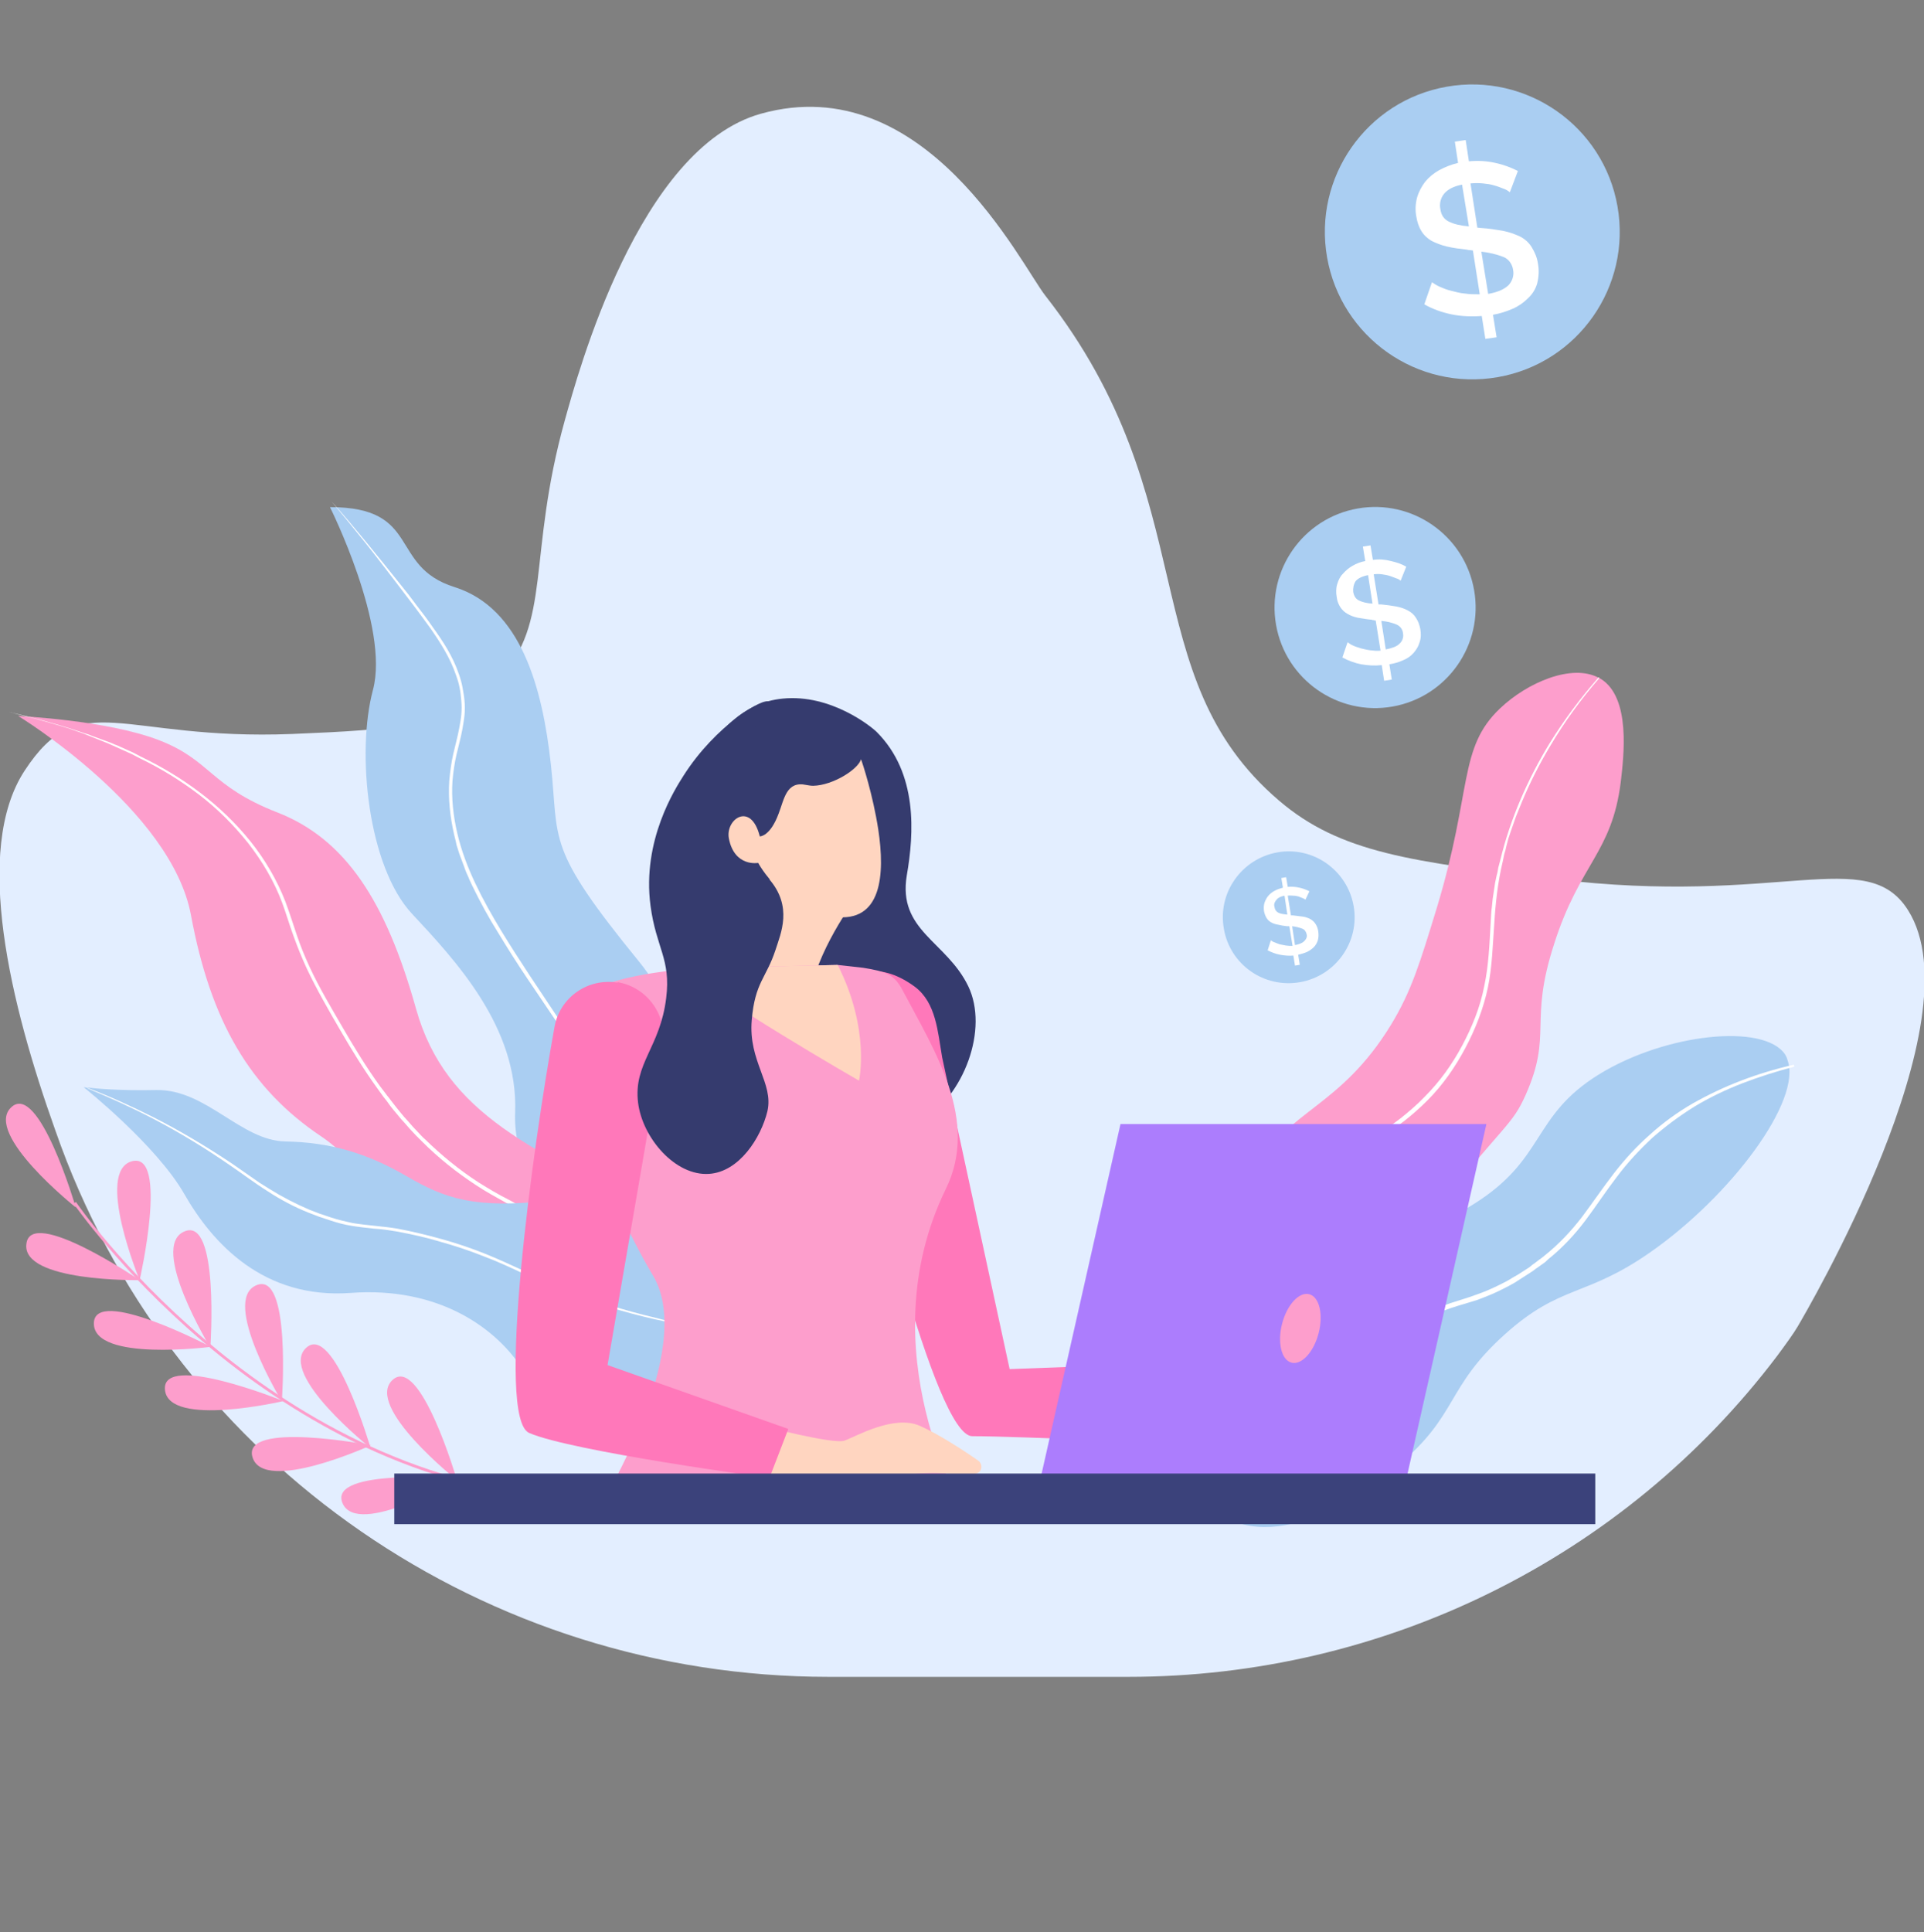 <?xml version="1.0" encoding="utf-8"?>
<!-- Generator: Adobe Illustrator 18.0.0, SVG Export Plug-In . SVG Version: 6.00 Build 0)  -->
<!DOCTYPE svg PUBLIC "-//W3C//DTD SVG 1.1//EN" "http://www.w3.org/Graphics/SVG/1.1/DTD/svg11.dtd">
<svg version="1.1" id="Layer_1" xmlns="http://www.w3.org/2000/svg" xmlns:xlink="http://www.w3.org/1999/xlink" x="0px" y="0px"
	 width="479px" height="481px" viewBox="0 0 479 481" style="enable-background:new 0 0 479 481;" xml:space="preserve">
<rect x="0" y="0" width="479" height="481" fill="#808080" stroke="none"/>
<style type="text/css">
	.st0{fill:#E3EEFF;}
	.st1{fill:#FD9ECC;}
	.st2{fill:#FFFFFF;}
	.st3{fill:#AACEF2;}
	.st4{fill:#353B6E;}
	.st5{fill:#FFD5C0;}
	.st6{fill:#FF78BA;}
	.st7{fill:#AC7DFD;}
	.st8{fill:#3B427B;}
</style>
<g id="Customer_service_" transform="translate(14580.851 -450.297)">
	<g id="Background_2_">
		<path id="Path_138" class="st0" d="M-14133.3,780.5c-1,1.7-2.8,4.2-5.1,7.3c-38.2,50.5-98.1,79.9-161.5,79.9h-74.7
			c-85,0-161.6-52.5-191.1-132.2c-0.5-1.3-0.9-2.6-1.4-3.9c-11.1-31.1-20.6-69.7-7.6-89.5c13.9-21.2,24-7.4,66.6-9.1
			c26.2-1.1,40.2-1.9,51.4-13.7c13.4-14,7-30.4,16.5-64.5c3.2-11.4,18.3-67.7,48.8-76.2c40.9-11.4,64.7,37.5,70.8,45.3
			c40.1,51.2,21.6,94.5,58.2,125.7c15.2,13,33,15.2,68.5,19.5c56.1,6.9,77.8-8.6,88.1,7.8
			C-14088.5,704.4-14131.2,776.9-14133.3,780.5z"/>
	</g>
	<g id="Plant_2_" transform="translate(142.817 1406.45)">
		<g id="Group_100" transform="translate(67.837 98.639)">
			<path id="Path_139" class="st1" d="M-14654.9-681.9c-16.6-1.5-33.1-6.4-49.1-14.3c-12.8-6.4-25.4-14.7-37.3-24.9
				c-20.3-17.3-31.8-34-31.9-34.1l0.6-0.4c0.1,0.2,11.6,16.8,31.8,34c18.6,15.9,48.6,35.5,85.9,39V-681.9z"/>
		</g>
		<path id="Path_140" class="st1" d="M-14704.8-655.6c0,0-23-18.3-16.1-24.9S-14704.8-655.6-14704.8-655.6z"/>
		<path id="Path_141" class="st1" d="M-14688.9-637.5c0,0-29.4,0.5-28.2-9C-14716.1-656-14688.9-637.5-14688.9-637.5z"/>
		<path id="Path_142" class="st1" d="M-14671.2-620.9c0,0-29.1,3.8-29.1-5.8C-14700.3-636.2-14671.2-620.9-14671.2-620.9z"/>
		<path id="Path_143" class="st1" d="M-14671.3-620.7c0,0-15.3-25.1-6.5-28.9C-14669-653.5-14671.3-620.7-14671.3-620.7z"/>
		<path id="Path_144" class="st1" d="M-14653.1-607.4c0,0-28.6,6.7-29.5-2.8S-14653.1-607.4-14653.1-607.4z"/>
		<path id="Path_145" class="st1" d="M-14653.5-607.3c0,0-15.2-25.1-6.4-28.9C-14651.1-640.1-14653.5-607.3-14653.5-607.3z"/>
		<path id="Path_146" class="st1" d="M-14631.4-595.7c0,0-23-18.3-16.1-24.9C-14640.6-627.2-14631.4-595.7-14631.4-595.7z"/>
		<path id="Path_147" class="st1" d="M-14631.3-596.4c0,0-26.7,12.2-29.5,3C-14663.6-602.6-14631.3-596.4-14631.3-596.4z"/>
		<path id="Path_148" class="st1" d="M-14609.9-587.7c0,0-23-18.3-16.1-24.9S-14609.9-587.7-14609.9-587.7z"/>
		<path id="Path_149" class="st1" d="M-14609.4-588.1c0,0-25.3,14.9-29,6.1C-14642.1-590.8-14609.4-588.1-14609.4-588.1z"/>
		<path id="Path_150" class="st1" d="M-14688.9-637.5c0,0-11.2-27.1-1.9-29.6C-14681.6-669.5-14688.9-637.5-14688.9-637.5z"/>
	</g>
	<g id="Plants_1_" transform="translate(1302.966 972.87)">
		<path id="Path_151" class="st1" d="M-15537.5-267.5c-12.7,20.8-25.9,21.2-34,36.3c-8.3,15.4,8.7,28.4-0.1,46.5
			c-1.8,3.8-3.8,6.1-4.7,11.1c-1.7,9,1.8,17.5,5.6,23.7c0.4,0.7,1.1,1.2,1.8,1.5c0.1,0,0.1,0,0.2,0.1c0.8,0.2,1.6,0.1,2.3-0.2
			c4.6-2.1,9.7-5.6,12.8-11.2c4.2-7.8,1-13.4,2-22.8c0.5-4.9,2.1-10.3,23.7-37.1c19-23.6,20.5-22.8,23.9-30.4
			c6.8-15.3,0.7-17.9,7.1-37.6c6.4-20.1,14.4-22.6,16.6-40.4c0.7-6.1,2.6-20.9-5-25.6c-0.1,0-0.1-0.1-0.2-0.1
			c-0.1,0-0.1-0.1-0.2-0.1c-6.7-3.7-17.9,1.1-24.7,7.6c-10.4,9.9-6.8,20.2-15.7,49.6C-15530.3-282.9-15532.4-275.9-15537.5-267.5z"
			/>
		<path id="Path_152" class="st2" d="M-15485.8-354c-4.5,5.1-8.6,10.6-12.2,16.4c-5.5,9-9.8,18.8-12.3,29.1l-0.5,1.9
			c-0.1,0.6-0.2,1.3-0.4,1.9l-0.4,1.9l-0.3,2c-0.1,0.7-0.2,1.3-0.3,2l-0.2,2c-0.2,1.3-0.2,2.6-0.3,4c-0.3,5.3-0.5,10.6-1.6,15.7
			c-1,5.2-3,10.1-5.5,14.8c-2.5,4.7-5.6,9-9.3,12.7c-1.8,1.9-3.8,3.6-5.9,5.3c-2.1,1.6-4.2,3.1-6.4,4.6s-4.4,2.9-6.5,4.5
			c-2.2,1.5-4.2,3.3-6,5.2s-3.4,4.1-4.6,6.5c-1.2,2.4-2.2,4.8-2.8,7.4c-0.3,1.3-0.6,2.6-0.8,3.9c-0.2,1.3-0.3,2.6-0.3,4
			c0,1.3,0,2.6,0.1,4c0.1,1.3,0.3,2.6,0.5,3.9c0.4,2.6,0.9,5.2,1.2,7.8c0.4,2.6,0.6,5.2,0.6,7.9c0.1,5.3-0.6,10.5-1.9,15.7
			c-1.7,7.1-4.1,14-7.2,20.7c-1.4,2.9-1.2,3,0.2,0.1c3.2-6.6,5.7-13.5,7.5-20.6c1.3-5.1,2.1-10.5,2-15.8c0-2.7-0.2-5.3-0.6-8
			c-0.3-2.6-0.8-5.2-1.2-7.8c-0.2-1.3-0.3-2.6-0.4-3.9c-0.1-1.3-0.1-2.6-0.1-3.9c0-1.3,0.1-2.6,0.3-3.9c0.2-1.3,0.4-2.5,0.8-3.8
			c0.6-2.5,1.6-4.9,2.8-7.2s2.7-4.4,4.5-6.3c1.8-1.9,3.8-3.6,5.9-5.1c2.1-1.5,4.3-3,6.5-4.4c2.2-1.5,4.4-3,6.5-4.6s4.1-3.4,6-5.3
			c3.8-3.8,6.9-8.3,9.4-13s4.5-9.8,5.6-15c1.1-5.3,1.2-10.6,1.6-15.9c0.3-5.2,0.9-10.5,2.1-15.5l0.4-1.9c0.2-0.6,0.4-1.3,0.5-1.9
			l0.5-1.9c0.1-0.3,0.2-0.6,0.3-0.9l0.3-0.9l1.3-3.7l1.5-3.7c2-4.8,4.4-9.5,7.1-14c3.5-5.9,7.5-11.4,12-16.6
			C-15485.6-353.9-15485.7-354-15485.8-354z"/>
		<path id="Path_153" class="st3" d="M-15566.7-173c-9.5,9.8-21.5,9.9-21.1,17.1c0.1,1.7,0.9,3.4,2,5c0.1,0.1,0.2,0.2,0.2,0.3
			c1.9,2.4,4.5,4.5,6.8,5.7c16.4,9,38.9-9.5,42.9-12.8c15.2-12.6,11.9-19.4,26.7-32.7c14-12.6,20-9.1,36.3-20.5
			c19.9-13.9,37.8-37.7,34.1-47.8c0-0.1-0.1-0.2-0.1-0.4c-0.2-0.4-0.3-0.7-0.5-1c-5.2-7.8-29.7-5.3-46.4,5
			c-16.8,10.4-13.1,21-31.2,32.3c-15.8,9.8-24.3,5.4-35.2,15.3C-15563.9-196.8-15555-184.9-15566.7-173z"/>
		<path id="Path_154" class="st2" d="M-15595-150c0,0,23.3-0.2,27.6-1.6c4.3-1.4,8.4-3.4,12.1-5.9c1.9-1.2,3.6-2.7,5.1-4.4
			c1.5-1.8,2.7-3.7,3.6-5.8c1.9-4.2,3.1-8.6,5.1-12.6c1.9-3.9,4.6-7.4,7.8-10.3c1.6-1.4,3.4-2.7,5.2-3.8c1.9-1.1,3.9-1.9,6-2.6
			c2.1-0.7,4.3-1.3,6.5-2c2.1-0.8,4.2-1.6,6.3-2.7c1-0.5,2-1,3-1.6l1.4-0.9l1.4-0.9l1.4-0.9c0.5-0.3,0.9-0.7,1.4-1l1.4-1
			c0.5-0.3,0.9-0.7,1.3-1.1c3.5-2.8,6.6-6.1,9.3-9.7c2.7-3.6,5.1-7.3,7.8-10.8c2.6-3.5,5.6-6.7,8.8-9.7c3.3-2.9,6.8-5.5,10.5-7.8
			c3.8-2.3,7.8-4.2,11.9-5.8c4.2-1.6,8.5-3,12.8-4.1l0.2-0.1c0-0.1-0.1-0.2-0.1-0.4h-0.2c-4.4,1-8.7,2.3-12.9,3.9
			c-4.2,1.6-8.2,3.5-12.1,5.7c-3.8,2.2-7.4,4.8-10.7,7.8c-3.3,2.9-6.3,6.2-9,9.7s-5.2,7.2-7.9,10.8c-2.7,3.5-5.7,6.7-9.2,9.5
			c-0.4,0.3-0.8,0.7-1.3,1l-1.3,1c-0.5,0.3-0.9,0.7-1.3,1l-1.4,0.9l-1.4,0.9l-1.4,0.8c-0.9,0.6-1.9,1.1-2.9,1.6c-2,1-4,1.9-6.1,2.6
			c-2.1,0.8-4.3,1.4-6.4,2.1c-2.1,0.7-4.2,1.6-6.1,2.7c-1.9,1.1-3.7,2.5-5.3,3.9c-3.4,3-6.1,6.6-8,10.6c-1,2.1-1.8,4.2-2.6,6.3
			s-1.5,4.3-2.4,6.4c-0.9,2-2,4-3.4,5.7s-3.1,3.2-4.9,4.4c-3.7,2.5-7.7,4.5-11.9,5.9c-4.3,1.5-8.8,2.4-13.3,2.7
			c-1.1,0.1-2.1,0.2-3.2,0.2c-1.2,0-2.5,0-3.7,0C-15590.3-149.4-15592.7-149.7-15595-150z"/>
	</g>
	<g id="Plants-2_1_" transform="translate(145.401 802.132)">
		<path id="Path_155" class="st3" d="M-14569.1-44.6c0,0,25.5-39,2-67.8s-19.9-29.8-22-49.1s-7.5-39-24-44.2s-8.1-19.9-31-19.9
			c0,0,14.9,29.8,10.7,45.5s-1.2,44,9.7,55.7s26.5,28.3,25.7,49.5S-14578.3-43.9-14569.1-44.6z"/>
		<path id="Path_156" class="st2" d="M-14571.8-34.7c1.6-8.8,1.9-17.8,0.7-26.6c-0.6-4.4-1.7-8.7-3.1-12.9l-0.5-1.6
			c-0.2-0.5-0.4-1-0.6-1.5l-0.6-1.5l-0.3-0.8c-0.1-0.3-0.2-0.5-0.4-0.8l-1.5-3c-0.5-1-1.1-1.9-1.7-2.9c-0.6-0.9-1.3-1.8-1.9-2.7
			c-0.7-0.9-1.3-1.8-2-2.7c-1.3-1.8-2.6-3.7-3.8-5.5c-2.5-3.7-5-7.4-7.5-11.1s-4.9-7.5-7.2-11.3c-2.4-3.8-4.5-7.7-6.5-11.8l-0.7-1.5
			c-0.2-0.5-0.4-1-0.7-1.6c-0.2-0.5-0.4-1-0.6-1.6l-0.6-1.6l-0.3-0.8l-0.3-0.8l-0.5-1.6c-0.2-0.5-0.3-1.1-0.4-1.6
			c-0.1-0.5-0.3-1.1-0.4-1.6c-1-4.4-1.5-8.9-1.2-13.4c0.2-2.2,0.5-4.5,1-6.7s1.1-4.3,1.5-6.5c0.2-1.1,0.4-2.2,0.5-3.3s0.1-2.2,0-3.3
			s-0.2-2.2-0.4-3.2c-0.2-1.1-0.5-2.1-0.9-3.2c-1.4-4.2-3.8-8-6.3-11.6c-2.6-3.6-5.3-7.2-8-10.7s-5.4-7.1-8.2-10.6
			s-5.6-6.9-8.5-10.4c3,3.3,5.8,6.7,8.7,10.2c2.8,3.4,5.6,6.9,8.4,10.4c1.4,1.7,2.8,3.5,4.1,5.3c1.4,1.8,2.7,3.5,4,5.4
			c1.3,1.8,2.6,3.7,3.7,5.6c1.1,1.9,2.1,4,2.8,6.1c0.4,1.1,0.7,2.2,0.9,3.3s0.4,2.2,0.5,3.4c0.1,1.1,0.1,2.3,0,3.4
			c-0.1,1.1-0.3,2.2-0.5,3.4c-0.4,2.2-1,4.4-1.5,6.5c-0.5,2.2-0.8,4.3-1,6.5c-0.3,4.4,0.2,8.8,1.2,13.1s2.6,8.5,4.5,12.5
			s4.1,7.9,6.4,11.7c2.3,3.8,4.7,7.5,7.2,11.3c2.5,3.7,4.9,7.4,7.4,11.1c1.2,1.9,2.5,3.7,3.8,5.5c0.6,0.9,1.3,1.8,1.9,2.7
			c0.6,0.9,1.3,1.8,1.9,2.7c0.6,0.9,1.2,1.9,1.7,2.9l1.4,3c0.1,0.3,0.2,0.5,0.4,0.8l0.3,0.8l0.6,1.6c0.2,0.5,0.4,1,0.6,1.6l0.5,1.6
			c1.4,4.3,2.4,8.6,3,13.1c0.6,4.4,0.7,8.9,0.5,13.4l-0.1,1.7c0,0.6-0.1,1.1-0.1,1.7c-0.1,1.1-0.2,2.2-0.4,3.3
			C-14571-39.1-14571.3-36.9-14571.8-34.7z"/>
		<path id="Path_157" class="st1" d="M-14529.9,0.9c0,0,2.4-32.5-30.4-49.5c-32.8-17-54.9-25.4-62.4-52.2s-17.6-42.2-34.5-48.8
			s-16.5-13-29.5-18s-35-6-35-6s38.1,23.2,43,49.6s14.7,43.2,32.5,55.1s28.2,46.8,63.1,51.8S-14529.9,0.9-14529.9,0.9z"/>
		<path id="Path_158" class="st2" d="M-14528.7,5.5c-1.9-5.5-4.3-10.7-7.4-15.6c-3.1-4.9-6.8-9.3-11.1-13.2
			c-1.1-0.9-2.2-1.9-3.3-2.8s-2.3-1.7-3.5-2.5c-2.4-1.5-5-2.9-7.5-4.2l-15.5-7.7c-5.2-2.6-10.3-5.2-15.5-7.8
			c-2.6-1.3-5.1-2.7-7.7-4.1c-2.5-1.4-5.1-2.8-7.5-4.4c-4.9-3.2-9.4-6.8-13.5-10.9c-0.5-0.5-1-1-1.5-1.5l-1.5-1.6l-1.4-1.6
			c-0.5-0.5-1-1.1-1.4-1.6c-0.9-1.1-1.9-2.2-2.7-3.4c-0.4-0.6-0.9-1.1-1.3-1.7l-1.3-1.8c-3.4-4.7-6.4-9.6-9.3-14.6
			c-2.9-5-5.8-10-8.3-15.3c-1.2-2.6-2.3-5.3-3.3-8.1c-1-2.7-1.8-5.5-2.8-8.2c-2-5.4-5-10.4-8.5-14.9c-3.6-4.5-7.7-8.6-12.3-12.1
			s-9.5-6.5-14.7-9l-1.9-1l-2-0.9l-2-0.9c-0.7-0.3-1.3-0.6-2-0.9l-4-1.6l-1-0.4l-1-0.4l-2-0.7l-2-0.7c-0.3-0.1-0.7-0.2-1-0.3l-1-0.3
			l-4.2-1.2c-1.4-0.4-2.8-0.8-4.2-1.1l-4.2-1.1l4.2,1c1.4,0.4,2.8,0.7,4.2,1.1l4.2,1.2l1,0.3c0.3,0.1,0.7,0.2,1,0.3l2.1,0.7l2.1,0.7
			l1,0.3l1,0.4l4.1,1.5c0.7,0.2,1.3,0.6,2,0.8l2,0.9l2,0.9l1.9,1c5.2,2.5,10.2,5.5,14.8,9s8.8,7.5,12.5,12.1c3.6,4.5,6.6,9.6,8.7,15
			c1,2.7,1.9,5.5,2.8,8.2s2,5.4,3.2,8c2.4,5.2,5.4,10.2,8.3,15.2c2.9,5,5.9,9.9,9.3,14.6l1.3,1.7c0.4,0.6,0.9,1.1,1.3,1.7
			c0.9,1.2,1.8,2.3,2.7,3.4c0.5,0.6,0.9,1.1,1.4,1.6l1.4,1.6l1.5,1.6c0.5,0.5,1,1.1,1.5,1.5c4.1,4,8.6,7.7,13.4,10.8
			c2.4,1.5,4.9,3,7.5,4.3c2.5,1.4,5.1,2.7,7.6,4.1c5.1,2.7,10.3,5.3,15.4,7.9l15.5,7.8c2.6,1.3,5.1,2.7,7.6,4.3
			c1.2,0.8,2.4,1.6,3.5,2.5s2.2,1.9,3.3,2.8c4.3,3.9,8,8.4,11,13.4C-14532.9-5.3-14530.5,0-14528.7,5.5z"/>
		<path id="Path_159" class="st3" d="M-14595.7-10.3c-6.8-11.1-21.5-21.3-43.2-19.7c-21.7,1.6-34.4-12.3-41.4-24.5
			c-6.9-12.2-25.1-26.7-25.1-26.7s0.2,0,0.6,0.1c0.1,0,0.2,0,0.3,0c2.1,0.2,7.7,0.8,17.2,0.6c12.4-0.2,21,12.6,32.1,12.8
			c11.1,0.2,20.3,2.9,30.1,8.6s17,8.2,36,6.1c19-2,41.5,29.1,41.5,29.1c0.1,1.1,0.1,2.2,0,3.2v0.1
			C-14548.8,8.9-14589,0.7-14595.7-10.3z"/>
		<path id="Path_160" class="st2" d="M-14547.4-20.6c-5.4-0.7-10.8-1.7-16.1-2.9c-7.4-1.7-14.6-3.9-21.6-6.6
			c-3.5-1.4-7-2.9-10.4-4.5s-6.8-3.2-10.3-4.5c-3.5-1.4-7.1-2.6-10.7-3.6c-3.6-1.1-7.3-1.9-11-2.6c-1.9-0.3-3.7-0.6-5.6-0.7
			c-1.9-0.2-3.8-0.4-5.6-0.7c-1.9-0.3-3.7-0.8-5.5-1.4c-0.9-0.3-1.8-0.6-2.7-0.9l-2.6-1c-3.5-1.4-6.9-3.2-10.1-5.3
			c-3.2-2-6.2-4.3-9.3-6.4c-6.2-4.3-12.6-8.2-19.3-11.7c-5.4-2.8-10.9-5.3-16.5-7.6c0.1,0,0.2,0,0.3,0c5.6,2.1,11,4.6,16.4,7.3
			c6.7,3.4,13.2,7.3,19.5,11.5l4.6,3.2l2.3,1.6c0.8,0.5,1.6,1,2.4,1.5c3.2,2,6.5,3.7,10,5.2l2.6,1c0.9,0.3,1.8,0.6,2.7,0.9
			c1.8,0.6,3.6,1,5.4,1.4c1.8,0.3,3.7,0.5,5.6,0.7c1.9,0.2,3.8,0.4,5.6,0.7c3.7,0.7,7.4,1.6,11,2.6s7.2,2.2,10.7,3.6
			c3.5,1.4,6.9,3,10.4,4.6c3.4,1.6,6.8,3.1,10.3,4.5c7,2.8,14.2,5.1,21.5,6.8C-14558.2-22.5-14552.8-21.5-14547.4-20.6
			C-14547.4-20.7-14547.4-20.6-14547.4-20.6z"/>
	</g>
	<g id="Person_2_" transform="translate(655.107 999.095)">
		<path id="Path_161" class="st4" d="M-15041.1-374.9c12-1.2,22.1,7,23.4,8.3c10.3,10.3,9.3,25.3,7.5,35.7
			c-2.3,13.8,9.9,16.4,15.3,27.6c5.1,10.6-0.9,27.2-12.1,34.1c-15.3,9.6-36.6-1.4-47.3-11.4c-22.9-21.5-15.4-55.4-14.3-60
			C-15067.3-345.5-15060.8-373-15041.1-374.9z"/>
		<path id="Path_163" class="st5" d="M-15028.3-320.6c-12.7-1.7-18.9-13.4-18.9-13.4s-5.9,1.1-7.3-6.1c-0.9-4.8,5.5-9.3,7.7-0.5
			c0.1,0,2.6,0,4.7-5.7c1.4-3.6,1.9-8.2,6.9-7.1c0.6,0.1,1.1,0.2,1.7,0.2c4.9-0.1,11.2-4.1,11.9-6.6v-0.1c0,0,0,0,0,0.1
			c0.4,1,3,9,4.3,17.5C-15015.6-331.1-15016.4-319-15028.3-320.6z"/>
		<path id="Path_164" class="st5" d="M-15024.7-322.6c0,0-11.6,16.6-9.3,26.2c2.2,9.6-35.9,13.5-27.6-4.2
			c8.3-17.7,14.4-21.7,21.7-38.3S-15024.7-322.6-15024.7-322.6z"/>
		<path id="Path_165" class="st6" d="M-15017.3-307c-7.2,1.8-11.3,7.2-9.7,14.4c6.8,30,23.9,101.3,33.1,101.3c11.6,0,54.2,2,54.2,2
			l6.5-20.6l-51.4,1.9l-16.8-77.6c-1.1-6.4-1.5-13.5-6.7-17.5C-15013.3-307-15017.3-307-15017.3-307z"/>
		<path id="Path_166" class="st1" d="M-15000.5-252.8c-19.6,40.2,4.7,80.4,4.7,80.4h-91.6c0,0,25.2-40.2,14-58.9
			s-25.2-55.2-21.5-65.4c2.7-7.6,20.7-10.1,30-10.9c3.3-0.3,5.5-0.3,5.5-0.3l32-0.7l6.3,0.7c5.6,0.9,7.8,1.6,9.9,5.7
			C-15003.2-287.1-14992.1-269.9-15000.5-252.8z"/>
		<path id="Path_167" class="st5" d="M-15046.3-193.9c0,0,17.8,4.7,20.6,3.7s12.2-6.5,18.7-3.7c4.6,2,11.2,6.3,14.6,8.7
			c0.8,0.6,1,1.7,0.5,2.5c-0.2,0.3-0.6,0.6-1,0.7c-1.3,0.4-3.1,0.6-5.6,0.2c-6.5-0.9-15,0-21.5,2.8c-4.9,2.1-32.7-3.7-32.7-3.7
			L-15046.3-193.9z"/>
		<path id="Path_168" class="st6" d="M-15082.3-304.2L-15082.3-304.2c-7.3-1.2-14.3,3.7-15.6,11c-5.5,30.3-14.7,97.5-6.3,101.1
			c10.6,4.6,59.8,11.2,59.8,11.2l4.7-12.2l-45-15.9l13.7-79.5c1.3-7.4-3.7-14.5-11.1-15.8
			C-15082.3-304.2-15082.3-304.2-15082.3-304.2z"/>
		<path id="Path_169" class="st5" d="M-15022.1-279.8c0,0-38.1-21.9-42.8-27.8c3.3-0.3,5.5-0.3,5.5-0.3l32-0.7
			C-15019.2-292.4-15022.1-279.8-15022.1-279.8z"/>
		<path id="Path_170" class="st4" d="M-15044.5-330c6,6.9,2.9,13.6,1.6,17.7c-2.3,7-5.1,8-5.9,17.4c-0.9,10.3,5.5,15.7,3.9,22.7
			c-1.6,6.6-7,15.1-14.5,15.6c-8.4,0.6-16.6-8.9-17.7-17.7c-1.2-9.8,5.5-13.7,7-26.1c1.2-9.7-2.5-12.4-3.9-22.9
			c-2.2-16.4,6.3-29.4,8.2-32.4c8-12.6,20-19.6,21.3-18.4c2,1.9-20.2,23.2-15,33.8C-15055.3-332.1-15049.2-335.5-15044.5-330z"/>
		<g id="Laptop_1_">
			<path id="Path_172" class="st7" d="M-14957-269h91.1l-20.4,90.4h-91.1L-14957-269z"/>
			
				<ellipse id="Ellipse_8" transform="matrix(-0.25 0.968 -0.968 -0.25 -18856.494 14164.14)" class="st1" cx="-14915.2" cy="-222.6" rx="8.8" ry="4.7"/>
		</g>
		<g id="Desk_1_">
			<rect id="Rectangle_39" x="-15137.8" y="-182" class="st8" width="299" height="12.6"/>
		</g>
	</g>
</g>
<g id="Object_3_" transform="translate(459.594 869.379)">
	<path id="Path_193" class="st3" d="M-129.2-805.3c-3.5-19.9,9.8-39,29.8-42.5c19.9-3.5,39,9.8,42.5,29.8c3.5,19.9-9.8,39-29.8,42.5
		c0,0,0,0,0,0C-106.7-772-125.7-785.4-129.2-805.3z"/>
	<g id="Group_117" transform="translate(89.403 66.58)">
		<path id="Path_194" class="st2" d="M-173.1-888.1c-0.5-0.4-1-0.7-1.6-0.9c-0.8-0.3-1.5-0.6-2.3-0.8c-0.9-0.3-1.9-0.4-2.8-0.5
			c-1-0.1-2-0.1-3.1,0l1.7,11l1,0.1c1.8,0.1,3.6,0.4,5.4,0.7c1.5,0.3,2.9,0.8,4.2,1.4c1.2,0.6,2.2,1.5,2.9,2.6
			c0.8,1.3,1.4,2.7,1.6,4.2c0.3,1.6,0.2,3.3-0.2,4.9c-0.4,1.4-1.2,2.7-2.3,3.7c-1.1,1.1-2.4,2-3.8,2.6c-1.6,0.7-3.2,1.2-4.9,1.5
			l0.9,5.6l-2.8,0.4l-0.9-5.7c-2.5,0.2-5,0.1-7.5-0.4c-2.4-0.5-4.7-1.3-6.8-2.5l1.9-5.5c0.6,0.4,1.2,0.8,1.9,1.1
			c0.9,0.4,1.9,0.8,2.8,1c1.1,0.3,2.3,0.6,3.4,0.7c1.3,0.2,2.5,0.2,3.8,0.2l-1.7-10.9c-0.2,0-0.5-0.1-0.7-0.1c-0.2,0-0.5,0-0.7-0.1
			c-1.7-0.2-3.4-0.4-5.1-0.8c-1.3-0.3-2.6-0.8-3.8-1.4c-1-0.6-1.9-1.4-2.5-2.4c-0.7-1.1-1.1-2.4-1.3-3.7c-0.3-1.6-0.2-3.2,0.2-4.7
			c0.4-1.4,1.1-2.7,2-3.9c1-1.2,2.1-2.1,3.5-2.9c1.5-0.8,3-1.4,4.7-1.8l-0.8-5.3l2.7-0.4l0.8,5.3c2.2-0.2,4.4-0.1,6.6,0.4
			c1.9,0.4,3.8,1.1,5.6,2L-173.1-888.1z M-190.4-883.9c0.2,1.5,0.9,2.5,2.1,3.1s2.8,1,5,1.2l-1.7-10.4c-2.1,0.4-3.6,1.2-4.5,2.3
			C-190.3-886.7-190.7-885.3-190.4-883.9z M-172.3-868.8c-0.2-1.4-1.1-2.7-2.4-3.2c-1.8-0.7-3.6-1.1-5.5-1.3l1.7,10.5
			c2.3-0.4,3.9-1.1,5-2.1C-172.5-865.9-172-867.4-172.3-868.8z"/>
	</g>
</g>
<g id="Object_1_" transform="translate(459.594 869.379)">
	<path id="Path_193_1_" class="st3" d="M-154.9-638.2c-1.6-8.9,4.4-17.4,13.3-19c8.9-1.6,17.4,4.4,19,13.3c1.6,8.9-4.4,17.4-13.3,19
		c0,0,0,0,0,0C-144.9-623.3-153.4-629.3-154.9-638.2z"/>
	<g id="Group_117_1_" transform="translate(89.403 66.58)">
		<path id="Path_194_1_" class="st2" d="M-224-712c-0.2-0.2-0.5-0.3-0.7-0.4c-0.3-0.1-0.7-0.3-1-0.4c-0.4-0.1-0.8-0.2-1.3-0.2
			c-0.5,0-0.9-0.1-1.4,0l0.8,4.9l0.5,0c0.8,0.1,1.6,0.2,2.4,0.3c0.7,0.1,1.3,0.3,1.9,0.6c0.5,0.3,1,0.7,1.3,1.2
			c0.4,0.6,0.6,1.2,0.7,1.9c0.1,0.7,0.1,1.5-0.1,2.2c-0.2,0.6-0.5,1.2-1,1.7c-0.5,0.5-1.1,0.9-1.7,1.2c-0.7,0.3-1.4,0.5-2.2,0.7
			l0.4,2.5l-1.2,0.2l-0.4-2.5c-1.1,0.1-2.2,0-3.3-0.2c-1.1-0.2-2.1-0.6-3.1-1.1l0.8-2.5c0.3,0.2,0.5,0.4,0.9,0.5
			c0.4,0.2,0.8,0.3,1.3,0.5c0.5,0.1,1,0.2,1.5,0.3c0.6,0.1,1.1,0.1,1.7,0.1l-0.8-4.9c-0.1,0-0.2,0-0.3,0c-0.1,0-0.2,0-0.3,0
			c-0.8-0.1-1.5-0.2-2.3-0.4c-0.6-0.1-1.2-0.3-1.7-0.6c-0.5-0.3-0.8-0.6-1.1-1.1c-0.3-0.5-0.5-1.1-0.6-1.6c-0.1-0.7-0.1-1.4,0.1-2.1
			c0.2-0.6,0.5-1.2,0.9-1.7c0.4-0.5,1-1,1.6-1.3c0.7-0.4,1.4-0.6,2.1-0.8l-0.4-2.4l1.2-0.2l0.4,2.4c1-0.1,2,0,2.9,0.2
			c0.9,0.2,1.7,0.5,2.5,0.9L-224-712z M-231.7-710.2c0.1,0.7,0.4,1.1,0.9,1.4c0.5,0.3,1.3,0.4,2.3,0.5l-0.7-4.7c-1,0.2-1.6,0.5-2,1
			C-231.7-711.4-231.9-710.8-231.7-710.2z M-223.7-703.4c-0.1-0.6-0.5-1.2-1.1-1.4c-0.8-0.3-1.6-0.5-2.5-0.6l0.7,4.7
			c1-0.2,1.8-0.5,2.2-0.9C-223.8-702.1-223.5-702.8-223.7-703.4z"/>
	</g>
</g>
<g id="Object_2_" transform="translate(459.594 869.379)">
	<path id="Path_193_2_" class="st3" d="M-141.9-713.8c-2.4-13.6,6.7-26.6,20.3-29c13.6-2.4,26.6,6.7,29,20.3
		c2.4,13.6-6.7,26.6-20.3,29c0,0,0,0,0,0C-126.5-691.1-139.5-700.2-141.9-713.8z"/>
	<g id="Group_117_2_" transform="translate(89.403 66.58)">
		<path id="Path_194_2_" class="st2" d="M-200.3-791.4c-0.3-0.3-0.7-0.5-1.1-0.6c-0.5-0.2-1-0.4-1.6-0.6c-0.6-0.2-1.3-0.3-1.9-0.4
			c-0.7-0.1-1.4-0.1-2.1,0l1.2,7.5l0.7,0c1.2,0.1,2.5,0.3,3.7,0.5c1,0.2,2,0.5,2.9,1c0.8,0.4,1.5,1,2,1.8c0.6,0.9,0.9,1.8,1.1,2.8
			c0.2,1.1,0.2,2.3-0.2,3.4c-0.3,1-0.8,1.8-1.5,2.6c-0.7,0.8-1.6,1.4-2.6,1.8c-1.1,0.5-2.2,0.8-3.4,1l0.6,3.8l-1.9,0.3l-0.6-3.9
			c-1.7,0.2-3.4,0.1-5.1-0.2c-1.6-0.3-3.2-0.9-4.7-1.7l1.3-3.8c0.4,0.3,0.8,0.6,1.3,0.8c0.6,0.3,1.3,0.5,1.9,0.7
			c0.8,0.2,1.6,0.4,2.4,0.5c0.9,0.1,1.7,0.2,2.6,0.1l-1.2-7.5c-0.2,0-0.3,0-0.5-0.1c-0.2,0-0.3,0-0.5-0.1c-1.2-0.1-2.3-0.3-3.5-0.5
			c-0.9-0.2-1.8-0.5-2.6-1c-0.7-0.4-1.3-1-1.7-1.6c-0.5-0.8-0.8-1.6-0.9-2.5c-0.2-1.1-0.2-2.2,0.1-3.2c0.3-1,0.7-1.9,1.4-2.6
			c0.7-0.8,1.5-1.5,2.4-2c1-0.6,2.1-1,3.2-1.2l-0.6-3.6l1.9-0.3l0.6,3.6c1.5-0.2,3-0.1,4.5,0.3c1.3,0.3,2.6,0.7,3.8,1.4
			L-200.3-791.4z M-212.1-788.6c0.2,1,0.6,1.7,1.4,2.1c0.8,0.4,1.9,0.7,3.4,0.8l-1.1-7.1c-1.5,0.3-2.5,0.8-3.1,1.5
			C-212-790.5-212.2-789.5-212.1-788.6z M-199.7-778.3c-0.1-1-0.7-1.8-1.6-2.2c-1.2-0.5-2.5-0.8-3.8-0.9l1.1,7.1
			c1.5-0.3,2.7-0.7,3.4-1.4C-199.9-776.3-199.5-777.3-199.7-778.3z"/>
	</g>
</g>
</svg>
